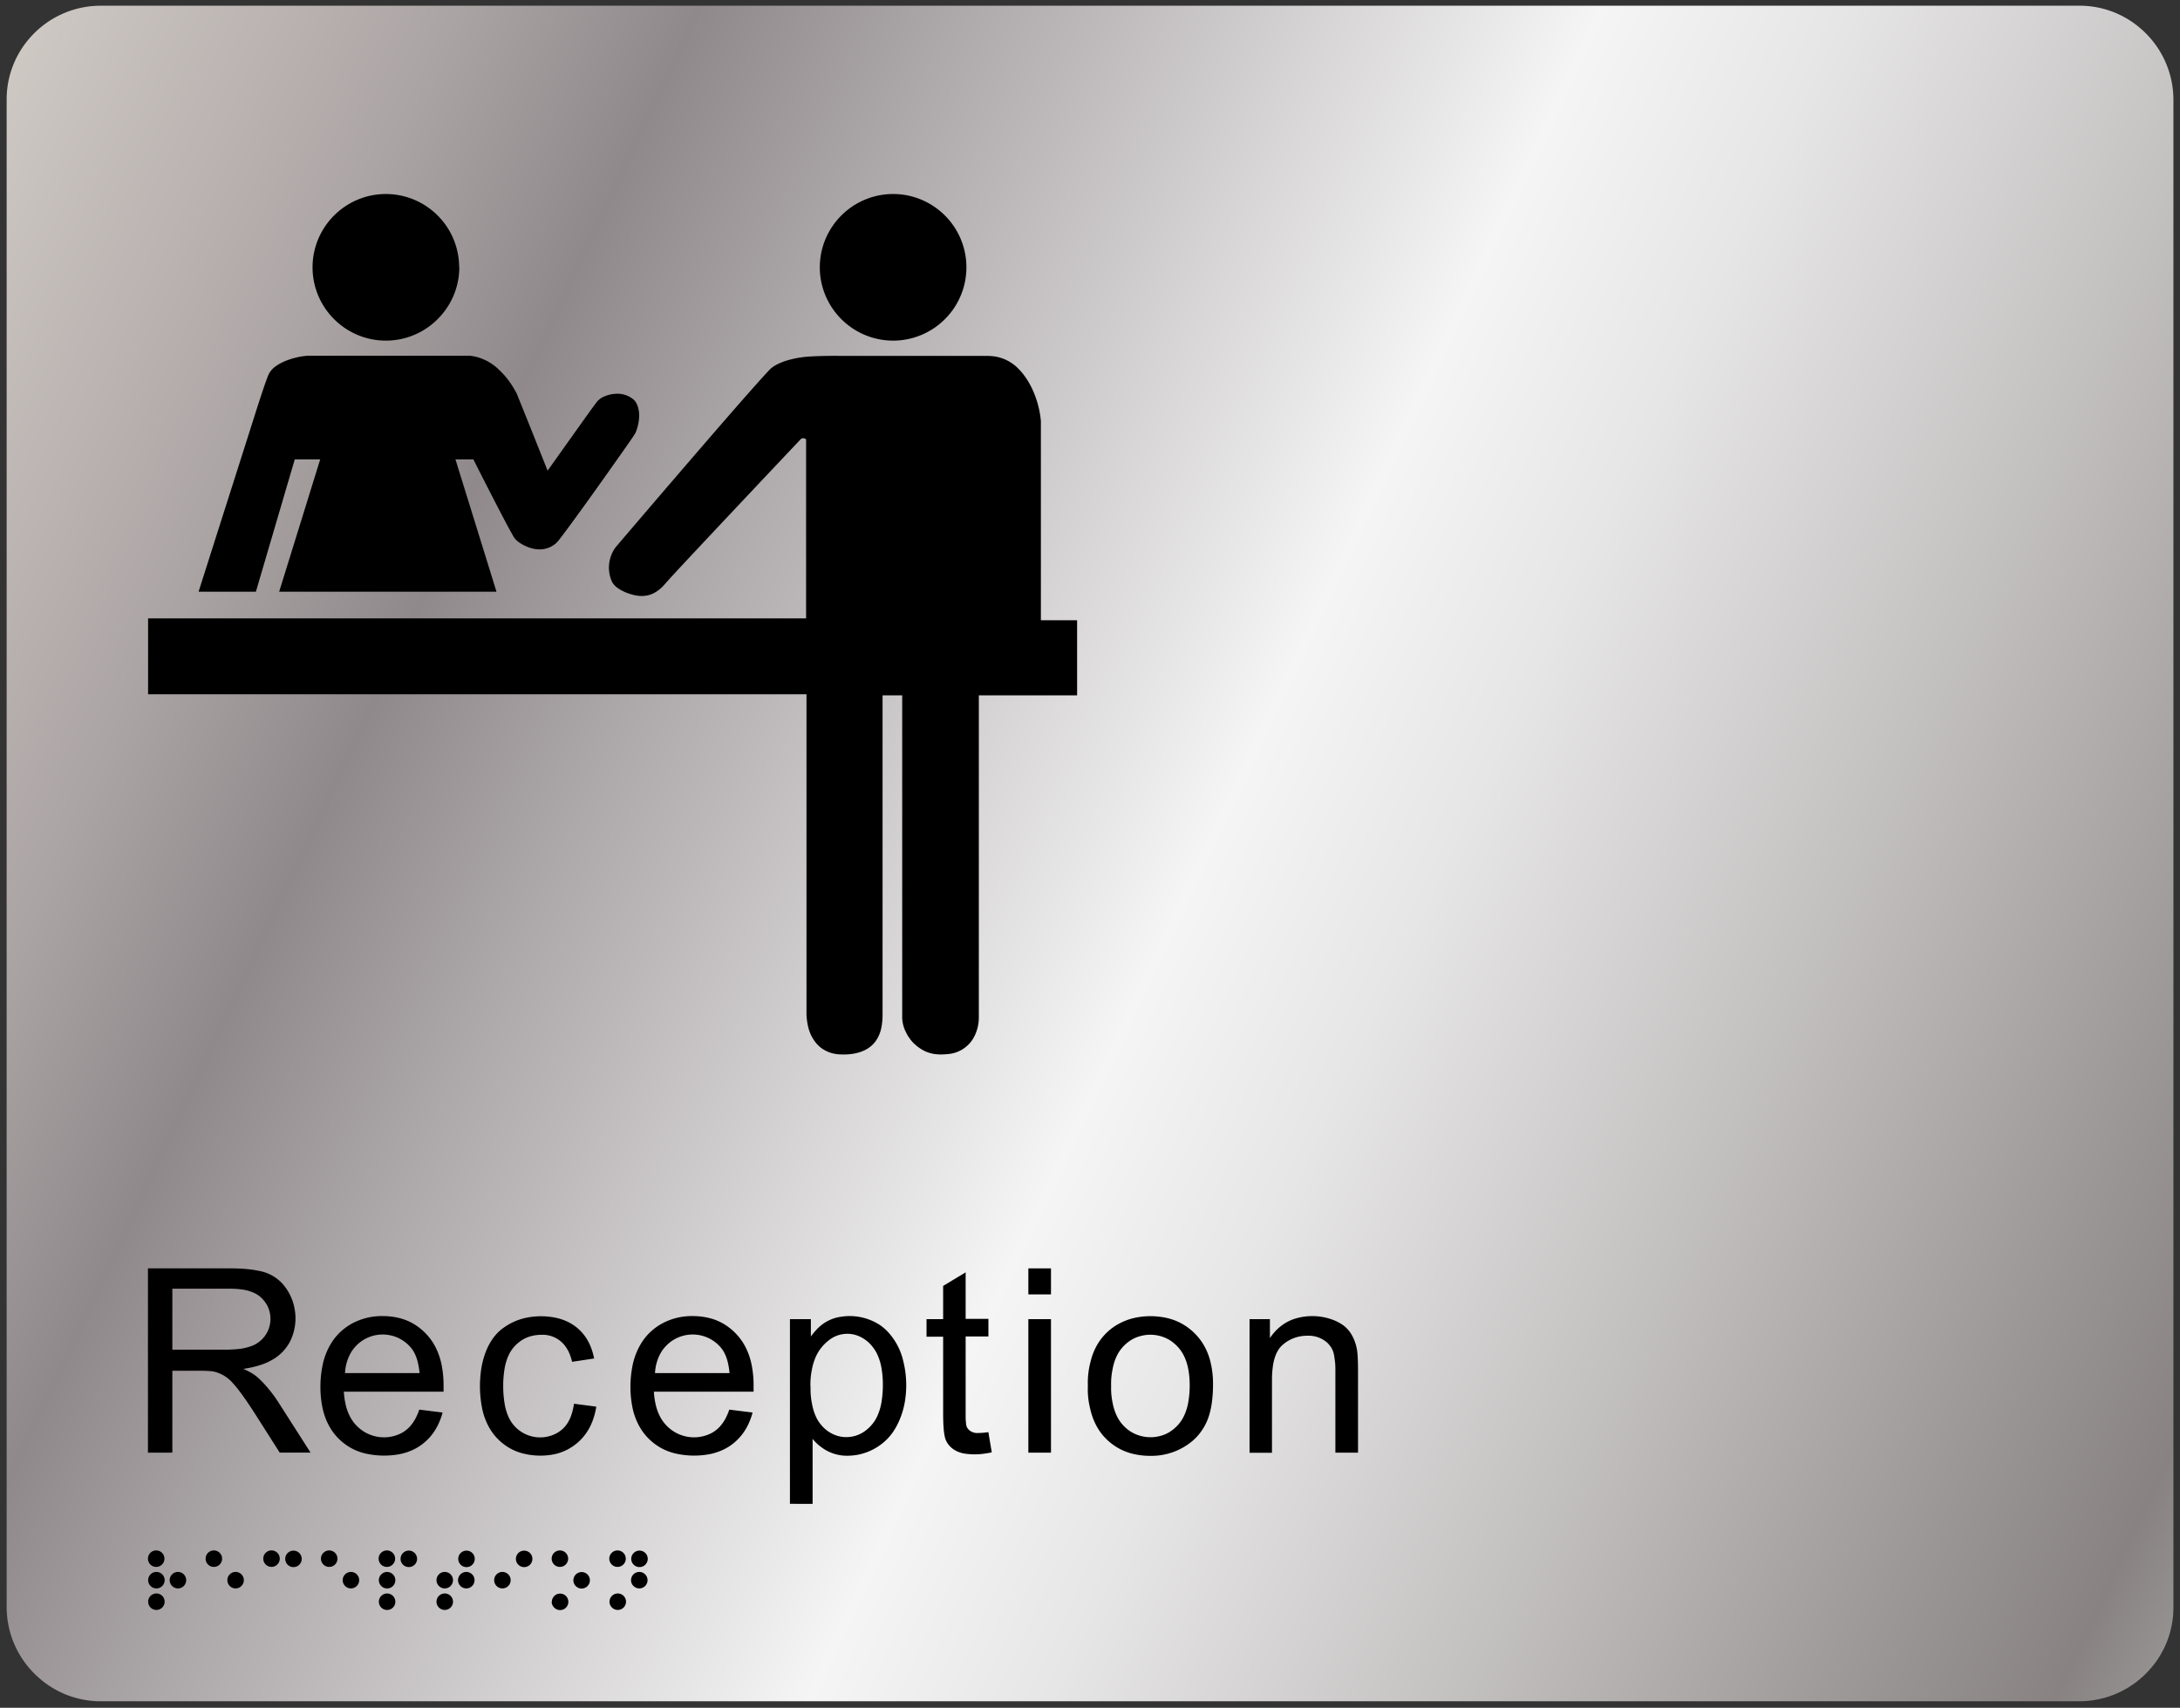 <svg id="Layer_1" data-name="Layer 1" xmlns="http://www.w3.org/2000/svg" xmlns:xlink="http://www.w3.org/1999/xlink" viewBox="0 0 655.98 513.96"><rect x="0" y="0" width="655.98" height="513.96" fill="#333333" stroke="none"/><defs><linearGradient id="linear-gradient" x1="-88.5" y1="61.51" x2="766.5" y2="462.51" gradientUnits="userSpaceOnUse"><stop offset="0" stop-color="#e7e3de"/><stop offset="0" stop-color="#dfdad3"/><stop offset="0.06" stop-color="#d1cbc6"/><stop offset="0.19" stop-color="#aba4a4"/><stop offset="0.26" stop-color="#90898c"/><stop offset="0.52" stop-color="#f5f5f5"/><stop offset="0.59" stop-color="#e7e6e6"/><stop offset="0.71" stop-color="#c2bfbf"/><stop offset="0.88" stop-color="#888282"/><stop offset="1" stop-color="#ccc"/><stop offset="1" stop-color="#999"/></linearGradient></defs><title>reception-alum</title><path d="M2,30A28,28,0,0,1,8.91,11.49,28.3,28.3,0,0,1,30.3,1.72H625.67A27.94,27.94,0,0,1,644.2,8.64,28.3,28.3,0,0,1,654,30V483.66a27.94,27.94,0,0,1-6.91,18.53A28.3,28.3,0,0,1,625.67,512H30.3A27.94,27.94,0,0,1,11.77,505,28.3,28.3,0,0,1,2,483.66V30" fill-rule="evenodd" fill="url(#linear-gradient)"/><path d="M59.83,178.08H77L88.7,138.25h7.65L84,178.08h65.4l-12.35-39.83h5.39c3.35,6.65,6.75,13.27,8.76,17.11s2.63,4.89,3,5.54a5.93,5.93,0,0,0,1.64,2.08c3,2.19,7.7,3.75,11.48.5a8.42,8.42,0,0,0,.79-.87c.33-.41.78-1,1.72-2.25s2.39-3.21,6-8.2,9.27-13,12.22-17.2,3.14-4.56,3.34-5.08c.81-2.14,1.56-5.66.14-8.47a4.6,4.6,0,0,0-.85-1.14,7.57,7.57,0,0,0-5.5-1.75,9.77,9.77,0,0,0-3.3.78,5.71,5.71,0,0,0-2.14,1.48l-.62.81c-.35.47-.92,1.22-3.34,4.61s-6.71,9.42-11,15.45c-2.64-6.64-5.28-13.27-6.79-17s-1.86-4.63-2.09-5.17l-.4-1a29,29,0,0,0-2.56-4.11,23.19,23.19,0,0,0-2.7-3,14.9,14.9,0,0,0-8-4.2,11.4,11.4,0,0,0-1.66-.12H92.87a18.93,18.93,0,0,0-3.13.41,23.9,23.9,0,0,0-3.08.88,16.89,16.89,0,0,0-2.27,1,11.74,11.74,0,0,0-1.49.94,6.45,6.45,0,0,0-2.09,2.44c-.14.33-.28.67-.64,1.66s-1,2.63-4.39,13.34-9.72,30.49-16,50.28"/><path d="M252,107.08c-7,.06-9,.21-10.8.46a29,29,0,0,0-4.55,1,17.23,17.23,0,0,0-2.93,1.19,9,9,0,0,0-1.81,1.22c-.32.29-.62.59-2.36,2.51s-4.93,5.48-12.56,14.27-19.68,22.82-31.69,36.9A10.31,10.31,0,0,0,184.12,175c.86,1.71,2.61,2.55,4,3.22,3.9,1.57,7.81,2.07,11.65-2.1.34-.4.69-.79,1.62-1.82s2.44-2.69,9.14-9.84,18.6-19.79,30.52-32.4c.54-.32,1.66-.19,1.51.58v53.46h-198v22.84H242.68v96.36a20.62,20.62,0,0,0,.46,3.57,12.68,12.68,0,0,0,.86,2.54,11.79,11.79,0,0,0,1,1.74,9.38,9.38,0,0,0,2.12,2.24,10,10,0,0,0,5.15,1.9c2.23.16,6,.12,9-1.84a8.41,8.41,0,0,0,2.33-2.28,9.7,9.7,0,0,0,.93-1.7,11.13,11.13,0,0,0,.73-2.46,20.78,20.78,0,0,0,.31-3.6V209.27h5.91v97.17a10.33,10.33,0,0,0,1.06,4.08,12.82,12.82,0,0,0,1.1,1.89,12.16,12.16,0,0,0,1.25,1.51c3.57,3.43,6.88,3.66,10.5,3.29a9.77,9.77,0,0,0,7.05-4.06,10.65,10.65,0,0,0,1-1.78,12.52,12.52,0,0,0,1.1-5V209.27h29.57V186.66h-10.9V126.71a29,29,0,0,0-1-5.37,29.84,29.84,0,0,0-1.82-4.73,22.77,22.77,0,0,0-2-3.34,17.54,17.54,0,0,0-1.87-2.23,12.63,12.63,0,0,0-7.23-3.77,17.49,17.49,0,0,0-2.31-.16c-1.05,0-2.53,0-5,0l-13.55,0c-7.65,0-19.51,0-26.46,0"/><path d="M138.21,80.45A22,22,0,0,1,134,93.34a22.25,22.25,0,0,1-5,5,22,22,0,0,1-25.78,0,22.25,22.25,0,0,1-5-5,22,22,0,0,1,0-25.78,22.25,22.25,0,0,1,5-5,22,22,0,0,1,25.78,0,22.28,22.28,0,0,1,5,5,22,22,0,0,1,4.16,12.89"/><path d="M290.8,80.45a22,22,0,0,1-4.16,12.89,22.25,22.25,0,0,1-5,5,22,22,0,0,1-25.78,0,22.3,22.3,0,0,1-5-5,22,22,0,0,1,0-25.78,22.25,22.25,0,0,1,5-5,22,22,0,0,1,25.78,0,22.28,22.28,0,0,1,5,5,22,22,0,0,1,4.16,12.89"/><path d="M51.86,406.19H67.64c1.21,0,2.41-.05,3.43-.14a17,17,0,0,0,4.47-.91A8.7,8.7,0,0,0,81,394.36a7.73,7.73,0,0,0-1-2.15,8.8,8.8,0,0,0-1.55-1.81,8.06,8.06,0,0,0-2-1.3,12.08,12.08,0,0,0-2.93-.91,23.32,23.32,0,0,0-4.1-.35H51.86v18.35m-7.34,31V381.71H69.11c1.79,0,3.59.08,5.08.21a30.45,30.45,0,0,1,3.66.54,12.48,12.48,0,0,1,7,3.72,15.33,15.33,0,0,1,3.79,7.68,15.52,15.52,0,0,1-1.47,10.07,14.18,14.18,0,0,1-2.08,2.84A13.4,13.4,0,0,1,82.32,409a18,18,0,0,1-3.86,1.77,29.63,29.63,0,0,1-5.22,1.18c.69.33,1.38.69,2,1a12.91,12.91,0,0,1,2.66,1.92c.5.46,1.16,1.12,1.83,1.86a41,41,0,0,1,4.07,5.34l9.65,15.1H84.17l-7.34-11.54c-.77-1.22-1.57-2.41-2.25-3.42-1.27-1.86-2.1-3-3.09-4.28-.46-.58-1-1.2-1.45-1.7a10.73,10.73,0,0,0-4.48-3.09,7.38,7.38,0,0,0-1.91-.46,31.16,31.16,0,0,0-3.28-.14H51.86v24.63Z" fill-rule="evenodd"/><path d="M103.82,413.23h22.43a21.83,21.83,0,0,0-.56-3.37,12.59,12.59,0,0,0-.89-2.48,8.58,8.58,0,0,0-1.12-1.76,11.09,11.09,0,0,0-16.32-.8,11.16,11.16,0,0,0-1.76,2.24,13.64,13.64,0,0,0-1.78,6.17m22.36,11,7,.87a20.57,20.57,0,0,1-1.47,3.9,16.46,16.46,0,0,1-2.07,3.17,15.87,15.87,0,0,1-2.61,2.49,15.42,15.42,0,0,1-3.11,1.82,17.93,17.93,0,0,1-3.81,1.18,25.32,25.32,0,0,1-10.25-.25,16.75,16.75,0,0,1-11-8.6,19.74,19.74,0,0,1-1.79-5,30.7,30.7,0,0,1-.65-6.43,32.41,32.41,0,0,1,.66-6.58,20.65,20.65,0,0,1,1.81-5.18,17.33,17.33,0,0,1,2.77-4,17.74,17.74,0,0,1,3.73-3,18.73,18.73,0,0,1,9.77-2.54,20.53,20.53,0,0,1,5.15.63,16,16,0,0,1,4.38,1.85,17.48,17.48,0,0,1,3.65,3,16.94,16.94,0,0,1,2.71,3.87,20.36,20.36,0,0,1,1.78,5.08,31.74,31.74,0,0,1,.64,6.89c0,.34,0,.89,0,1.43h-30a22.45,22.45,0,0,0,.65,4.33,14.46,14.46,0,0,0,1.29,3.33,11.53,11.53,0,0,0,1.82,2.5,11.47,11.47,0,0,0,12.95,2.6,9.26,9.26,0,0,0,3.36-2.51,12.31,12.31,0,0,0,1.42-2.06A18.82,18.82,0,0,0,126.17,424.24Z" fill-rule="evenodd"/><path d="M172.73,422.46l6.7.87a21.85,21.85,0,0,1-1.17,4.42,16.5,16.5,0,0,1-1.9,3.59,15.56,15.56,0,0,1-2.56,2.83,15.65,15.65,0,0,1-6.85,3.46,21.34,21.34,0,0,1-9.51-.19,15.89,15.89,0,0,1-4.4-1.82,16.73,16.73,0,0,1-3.58-2.91,16.37,16.37,0,0,1-2.64-3.81,20.32,20.32,0,0,1-1.75-5.08,34.53,34.53,0,0,1-.38-10.92,24.61,24.61,0,0,1,1.9-7.07,18,18,0,0,1,1.71-3,14.19,14.19,0,0,1,2.19-2.43,18,18,0,0,1,8.86-4,22.2,22.2,0,0,1,7.67.14,15.6,15.6,0,0,1,3.54,1.13,14,14,0,0,1,2.89,1.77,13.77,13.77,0,0,1,2.36,2.42,14.38,14.38,0,0,1,1.8,3.11,19,19,0,0,1,1.16,3.87l-6.62,1a15.21,15.21,0,0,0-.85-2.61,10.38,10.38,0,0,0-1.14-2,8.42,8.42,0,0,0-7.17-3.52,12.26,12.26,0,0,0-3.25.42,9.83,9.83,0,0,0-2.78,1.24,11.11,11.11,0,0,0-2.3,2,10.41,10.41,0,0,0-1.65,2.59,15.8,15.8,0,0,0-1.15,3.78,31,31,0,0,0-.44,5.34,32.32,32.32,0,0,0,.43,5.4,16.24,16.24,0,0,0,1.11,3.81,10.23,10.23,0,0,0,1.58,2.57,10.44,10.44,0,0,0,12.87,2.52,9.21,9.21,0,0,0,1.88-1.33,8.69,8.69,0,0,0,1.48-1.77,11.32,11.32,0,0,0,1.17-2.48,18.36,18.36,0,0,0,.77-3.33" fill-rule="evenodd"/><path d="M197.09,413.23h22.43a21.83,21.83,0,0,0-.55-3.37,12.59,12.59,0,0,0-.89-2.48,8.58,8.58,0,0,0-1.12-1.76,11.09,11.09,0,0,0-16.32-.8,11.16,11.16,0,0,0-1.76,2.24,13.65,13.65,0,0,0-1.78,6.17m22.36,11,7,.87A20.57,20.57,0,0,1,225,429a16.46,16.46,0,0,1-2.07,3.17,15.87,15.87,0,0,1-2.61,2.49,15.42,15.42,0,0,1-3.11,1.82,17.93,17.93,0,0,1-3.81,1.18,25.32,25.32,0,0,1-10.25-.25,16.75,16.75,0,0,1-11-8.6,19.74,19.74,0,0,1-1.79-5,30.77,30.77,0,0,1-.65-6.43,32.41,32.41,0,0,1,.66-6.58,20.61,20.61,0,0,1,1.82-5.18,17.3,17.3,0,0,1,2.76-4,17.74,17.74,0,0,1,3.73-3,18.73,18.73,0,0,1,9.77-2.54,20.53,20.53,0,0,1,5.15.63,16,16,0,0,1,4.38,1.85,17.48,17.48,0,0,1,3.65,3,16.94,16.94,0,0,1,2.71,3.87,20.36,20.36,0,0,1,1.78,5.08,31.74,31.74,0,0,1,.64,6.89c0,.34,0,.89,0,1.43h-30a22.45,22.45,0,0,0,.65,4.33,14.46,14.46,0,0,0,1.29,3.33,11.53,11.53,0,0,0,1.82,2.5,11.48,11.48,0,0,0,12.95,2.6,9.26,9.26,0,0,0,3.36-2.51,12.31,12.31,0,0,0,1.42-2.06A18.82,18.82,0,0,0,219.45,424.24Z" fill-rule="evenodd"/><path d="M243.91,417.31a22.16,22.16,0,0,0,.43,5.17,15.92,15.92,0,0,0,1.12,3.73,10.68,10.68,0,0,0,1.63,2.61,10.17,10.17,0,0,0,4.8,3.27,9.56,9.56,0,0,0,8.19-1.27,12.19,12.19,0,0,0,2.32-2.13,11.06,11.06,0,0,0,1.67-2.7,16.48,16.48,0,0,0,1.15-3.87,31.51,31.51,0,0,0,.44-5.32,29.42,29.42,0,0,0-.43-5.16,16.27,16.27,0,0,0-1.12-3.75,11.24,11.24,0,0,0-1.64-2.68,10.28,10.28,0,0,0-4.8-3.38,8.89,8.89,0,0,0-8,1.33,13.5,13.5,0,0,0-2.42,2.29,12.34,12.34,0,0,0-1.76,2.86,16.83,16.83,0,0,0-1.18,3.87,21.74,21.74,0,0,0-.44,5.14m-6.17,35.26V397H244v5.22a18.78,18.78,0,0,1,1.59-1.94,12.23,12.23,0,0,1,7.45-4,16.69,16.69,0,0,1,11.69,2.46,15.35,15.35,0,0,1,2.36,2,19.28,19.28,0,0,1,4.68,8.76,30,30,0,0,1,.65,11.42,24.64,24.64,0,0,1-2,7,20,20,0,0,1-1.73,3.07,15.85,15.85,0,0,1-2.15,2.51,17.08,17.08,0,0,1-8.41,4.31,17.27,17.27,0,0,1-2.89.29,12.75,12.75,0,0,1-8-2.5,13.28,13.28,0,0,1-2.72-2.57v19.56Z" fill-rule="evenodd"/><path d="M297.43,431.09l1,6a29.47,29.47,0,0,1-3.66.55,19.77,19.77,0,0,1-4-.11,8.67,8.67,0,0,1-3.28-1,6.94,6.94,0,0,1-2.19-1.91,6.23,6.23,0,0,1-.65-1.13,6,6,0,0,1-.39-1.28,19.2,19.2,0,0,1-.32-2.46c-.09-1.16-.14-2.75-.14-4.33V402.29h-5V397h5V387l6.77-4.09v14h6.85v5.3h-6.85v23.49c0,.76,0,1.52.06,2.07.14,1.44.17,1.79,1,2.63a3.82,3.82,0,0,0,2.82.86,22,22,0,0,0,3-.26" fill-rule="evenodd"/><path d="M309.44,437.18V397h6.81v40.18h-6.81m0-47.63v-7.83h6.81v7.83Z" fill-rule="evenodd"/><path d="M334.35,417.09a21,21,0,0,0,.45,5.11A15.7,15.7,0,0,0,336,426a11.23,11.23,0,0,0,1.75,2.7,12,12,0,0,0,2.41,2.1,11.36,11.36,0,0,0,9.22,1.28,10,10,0,0,0,2.81-1.28,12,12,0,0,0,2.41-2.12,11.24,11.24,0,0,0,1.75-2.72,16,16,0,0,0,1.19-3.83,29.33,29.33,0,0,0,.45-5.19,26.38,26.38,0,0,0-.45-5,15.29,15.29,0,0,0-1.19-3.7,11.45,11.45,0,0,0-1.77-2.71,12.24,12.24,0,0,0-2.43-2.11,11.27,11.27,0,0,0-9.18-1.27,10,10,0,0,0-2.82,1.27,11.93,11.93,0,0,0-2.41,2.09,11.17,11.17,0,0,0-1.75,2.69A15.58,15.58,0,0,0,334.8,412a20.92,20.92,0,0,0-.45,5.11m-7,0a24.51,24.51,0,0,1,.79-7.23,18.69,18.69,0,0,1,2.17-5.42,16.78,16.78,0,0,1,6.87-6.33,18.21,18.21,0,0,1,4.21-1.51,22.6,22.6,0,0,1,10.1.12,16.75,16.75,0,0,1,4.5,1.83,17.82,17.82,0,0,1,3.74,2.95,17.15,17.15,0,0,1,2.81,3.85,19.33,19.33,0,0,1,1.82,5,28.37,28.37,0,0,1,.65,6.21,41.72,41.72,0,0,1-.31,5.23,25.09,25.09,0,0,1-.83,4,16.4,16.4,0,0,1-1.21,3,17.15,17.15,0,0,1-1.76,2.7,15.83,15.83,0,0,1-2.26,2.3,19.22,19.22,0,0,1-12.44,4.33,22.15,22.15,0,0,1-5.4-.63,16.92,16.92,0,0,1-4.53-1.84,17.29,17.29,0,0,1-3.7-2.92,16.48,16.48,0,0,1-2.74-3.83,20.08,20.08,0,0,1-1.82-5.13A23.69,23.69,0,0,1,327.35,417.09Z" fill-rule="evenodd"/><path d="M376,437.18V397h6.13v5.71a15.39,15.39,0,0,1,3.34-3.64,13.17,13.17,0,0,1,4.25-2.22,17.72,17.72,0,0,1,11.89.56,14.43,14.43,0,0,1,1.93,1,9.16,9.16,0,0,1,2.61,2.41,11.89,11.89,0,0,1,1.59,3.12,13.35,13.35,0,0,1,.7,3.13c.05.51.1,1.16.14,2.08s.06,2.12.06,3.32v24.71h-6.81V412.74c0-1,0-2-.11-2.86-.3-2.46-.42-3.83-2.27-5.73a8.43,8.43,0,0,0-6-2.16,11.23,11.23,0,0,0-5.29,1.24,11.84,11.84,0,0,0-2.1,1.42,6.49,6.49,0,0,0-1.3,1.46,9.47,9.47,0,0,0-1,2,15,15,0,0,0-.73,3,29.53,29.53,0,0,0-.28,4.17v21.94H376" fill-rule="evenodd"/><path d="M44.52,469.09a2.46,2.46,0,0,1,.73-1.76,2.48,2.48,0,1,1,0,3.51,2.49,2.49,0,0,1-.73-1.76m.06,6.48a2.47,2.47,0,0,1,.73-1.76,2.48,2.48,0,1,1,0,3.51A2.49,2.49,0,0,1,44.58,475.57Zm0,6.48a2.47,2.47,0,0,1,.73-1.76,2.48,2.48,0,1,1,0,3.51A2.49,2.49,0,0,1,44.58,482.05Zm6.48-6.48a2.47,2.47,0,0,1,.73-1.76,2.48,2.48,0,1,1,0,3.51A2.49,2.49,0,0,1,51.06,475.57Z" fill-rule="evenodd"/><path d="M61.87,469.09a2.47,2.47,0,0,1,.73-1.76,2.48,2.48,0,1,1,0,3.51,2.49,2.49,0,0,1-.73-1.76m6.54,6.48a2.46,2.46,0,0,1,.73-1.76,2.48,2.48,0,1,1,0,3.51A2.49,2.49,0,0,1,68.42,475.57Z" fill-rule="evenodd"/><path d="M85.83,469.15a2.46,2.46,0,0,1,.73-1.76,2.48,2.48,0,1,1,0,3.51,2.49,2.49,0,0,1-.73-1.76m-6.61-.06a2.47,2.47,0,0,1,.73-1.76,2.48,2.48,0,1,1,0,3.51A2.49,2.49,0,0,1,79.22,469.09Z" fill-rule="evenodd"/><path d="M96.58,469.09a2.47,2.47,0,0,1,.73-1.76,2.48,2.48,0,1,1,0,3.51,2.49,2.49,0,0,1-.73-1.76m6.54,6.48a2.47,2.47,0,0,1,.73-1.76,2.48,2.48,0,1,1,0,3.51A2.49,2.49,0,0,1,103.12,475.57Z" fill-rule="evenodd"/><path d="M113.93,469.09a2.47,2.47,0,0,1,.73-1.76,2.48,2.48,0,1,1,0,3.51,2.49,2.49,0,0,1-.73-1.76m6.61.06a2.47,2.47,0,0,1,.73-1.76,2.48,2.48,0,1,1,0,3.51A2.49,2.49,0,0,1,120.53,469.15ZM114,475.57a2.47,2.47,0,0,1,.73-1.76,2.48,2.48,0,1,1,0,3.51A2.49,2.49,0,0,1,114,475.57Zm0,6.48a2.47,2.47,0,0,1,.73-1.76,2.48,2.48,0,1,1,0,3.51A2.49,2.49,0,0,1,114,482.05Z" fill-rule="evenodd"/><path d="M137.89,469.15a2.47,2.47,0,0,1,.73-1.76,2.48,2.48,0,1,1,0,3.51,2.49,2.49,0,0,1-.73-1.76m-6.54,6.42a2.47,2.47,0,0,1,.73-1.76,2.48,2.48,0,1,1,0,3.51A2.49,2.49,0,0,1,131.34,475.57Zm0,6.48a2.47,2.47,0,0,1,.73-1.76,2.48,2.48,0,1,1,0,3.51A2.49,2.49,0,0,1,131.34,482.05Zm6.48-6.48a2.47,2.47,0,0,1,.73-1.76,2.48,2.48,0,1,1,0,3.51A2.49,2.49,0,0,1,137.82,475.57Z" fill-rule="evenodd"/><path d="M155.24,469.15a2.47,2.47,0,0,1,.73-1.76,2.48,2.48,0,1,1,0,3.51,2.49,2.49,0,0,1-.73-1.76m-6.54,6.42a2.47,2.47,0,0,1,.73-1.76,2.48,2.48,0,1,1,0,3.51A2.49,2.49,0,0,1,148.7,475.57Z" fill-rule="evenodd"/><path d="M166,469.09a2.47,2.47,0,0,1,.73-1.76,2.48,2.48,0,1,1,0,3.51,2.49,2.49,0,0,1-.73-1.76m.06,13a2.47,2.47,0,0,1,.73-1.76,2.48,2.48,0,1,1,0,3.51A2.49,2.49,0,0,1,166,482.05Zm6.48-6.48a2.47,2.47,0,0,1,.73-1.76,2.48,2.48,0,1,1,0,3.51A2.49,2.49,0,0,1,172.53,475.57Z" fill-rule="evenodd"/><path d="M183.34,469.09a2.47,2.47,0,0,1,.73-1.76,2.48,2.48,0,1,1,0,3.51,2.49,2.49,0,0,1-.73-1.76m6.61.06a2.47,2.47,0,0,1,.73-1.76,2.48,2.48,0,1,1,0,3.51A2.49,2.49,0,0,1,189.94,469.15Zm-6.54,12.9a2.47,2.47,0,0,1,.73-1.76,2.48,2.48,0,1,1,0,3.51A2.49,2.49,0,0,1,183.4,482.05Zm6.48-6.48a2.47,2.47,0,0,1,.73-1.76,2.48,2.48,0,1,1,0,3.51A2.49,2.49,0,0,1,189.88,475.57Z" fill-rule="evenodd"/></svg>